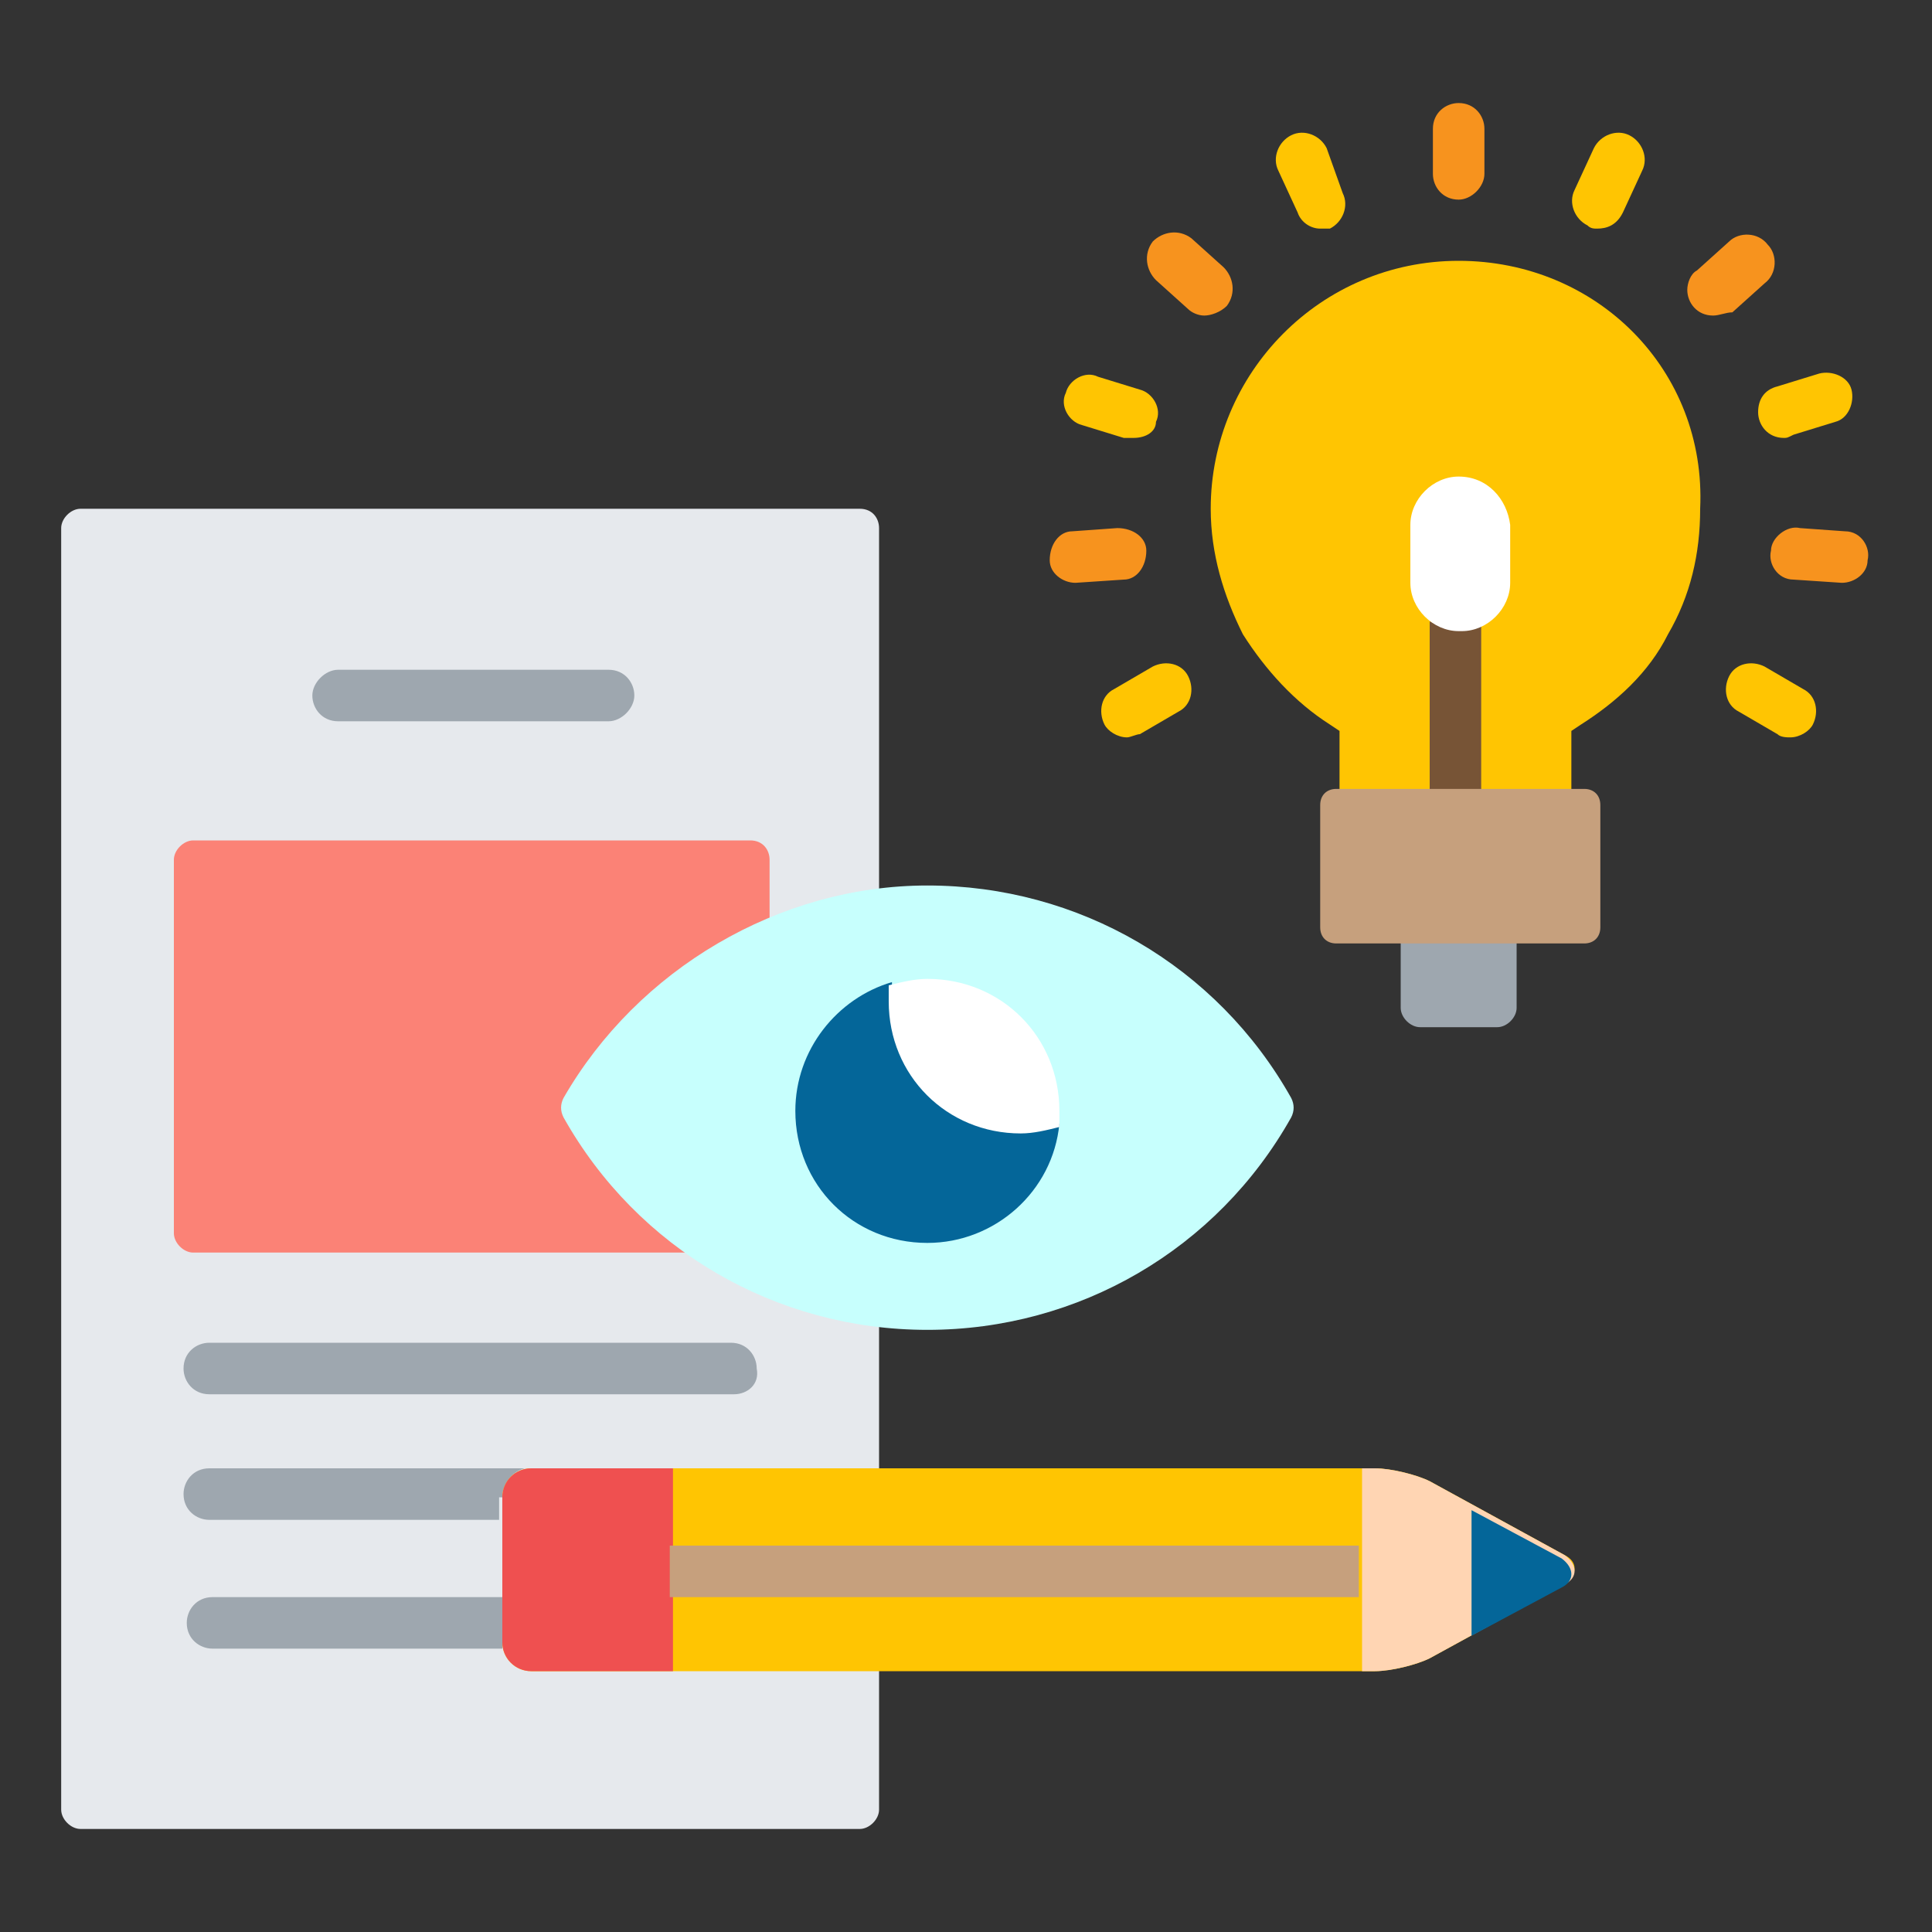 <?xml version="1.0" encoding="utf-8"?>
<!-- Generator: Adobe Illustrator 24.3.0, SVG Export Plug-In . SVG Version: 6.00 Build 0)  -->
<svg version="1.1" id="Layer_1" xmlns="http://www.w3.org/2000/svg" xmlns:xlink="http://www.w3.org/1999/xlink" x="0px" y="0px"
	 viewBox="0 0 60 60" style="enable-background:new 0 0 60 60;" xml:space="preserve">
<rect x="0" y="0" width="60" height="60" fill="#333333" stroke="none"/>
<style type="text/css">
	.st0{fill:#E6E9ED;}
	.st1{fill:#FB8276;}
	.st2{fill:#C7FFFD;}
	.st3{fill:#046699;}
	.st4{fill:#FFFFFF;}
	.st5{fill:#FFC502;}
	.st6{fill:#775436;}
	.st7{fill:#9EA7AF;}
	.st8{fill:#C6A07D;}
	.st9{fill:#F7931E;}
	.st10{fill:#EF5050;}
	.st11{fill:#FFD5B3;}
</style>
<g>
	<path class="st0" d="M16.5,45.7h10.8v-4.6c-4-0.5-7.7-2.8-9.7-6.4c-0.1-0.1-0.1-0.3,0-0.5c2.1-3.6,5.7-6,9.7-6.4V16.4
		c0-0.3-0.2-0.6-0.6-0.6H2.5c-0.3,0-0.6,0.3-0.6,0.6v39.8c0,0.3,0.3,0.6,0.6,0.6h24.2c0.3,0,0.6-0.3,0.6-0.6v-4.4H16.5
		c-0.4,0-0.8-0.4-0.8-0.8v-4.5C15.7,46.1,16,45.7,16.5,45.7L16.5,45.7z"/>
	<path class="st1" d="M17.6,34.7c-0.1-0.1-0.1-0.3,0-0.5c1.5-2.5,3.7-4.5,6.3-5.5v-2c0-0.3-0.2-0.6-0.6-0.6H6
		c-0.3,0-0.6,0.3-0.6,0.6v11.6c0,0.3,0.3,0.6,0.6,0.6h15.4C19.8,37.8,18.5,36.4,17.6,34.7z"/>
	<path class="st2" d="M28.8,41.3c-4.7,0-9-2.5-11.3-6.6c-0.1-0.2-0.1-0.4,0-0.6c2.3-4,6.7-6.6,11.3-6.6c4.7,0,9,2.5,11.3,6.6
		c0.1,0.2,0.1,0.4,0,0.6C37.8,38.8,33.5,41.3,28.8,41.3z"/>
	<path class="st3" d="M31.8,35c-2.3,0-4.1-1.8-4.1-4.1c0-0.1,0-0.3,0-0.4c-1.7,0.5-3,2.1-3,4c0,2.3,1.8,4.1,4.1,4.1
		c2.1,0,3.9-1.6,4.1-3.7C32.5,35,32.2,35,31.8,35z"/>
	<path class="st4" d="M28.8,30.4c-0.4,0-0.8,0.1-1.2,0.2c0,0.2,0,0.3,0,0.5c0,2.3,1.8,4.1,4.1,4.1c0.4,0,0.8-0.1,1.2-0.2
		c0-0.2,0-0.3,0-0.5C32.9,32.2,31.1,30.4,28.8,30.4L28.8,30.4z"/>
	<path class="st5" d="M45.3,8.1c-4.3,0-7.7,3.5-7.7,7.7c0,1.4,0.4,2.7,1,3.9c0.7,1.1,1.6,2.1,2.7,2.8l0.3,0.2v2h7.2v-2l0.3-0.2
		c1.1-0.7,2.1-1.6,2.7-2.8c0.7-1.2,1-2.5,1-3.9C53,11.5,49.6,8.1,45.3,8.1L45.3,8.1z"/>
	<path class="st6" d="M45.3,19.5L45.3,19.5c-0.4,0-0.6-0.1-0.9-0.2v5.4h1.6v-5.4C45.9,19.4,45.6,19.5,45.3,19.5L45.3,19.5z"/>
	<path class="st4" d="M45.3,14.8c-0.8,0-1.5,0.7-1.5,1.5v1.8c0,0.8,0.7,1.5,1.5,1.5h0.1c0.8,0,1.5-0.7,1.5-1.5v-1.8
		C46.8,15.5,46.2,14.8,45.3,14.8L45.3,14.8z"/>
	<path class="st7" d="M43.5,29.2v2.1c0,0.3,0.3,0.6,0.6,0.6h2.4c0.3,0,0.6-0.3,0.6-0.6v-2.1H43.5z"/>
	<path class="st8" d="M49.7,28.8c0,0.3-0.2,0.5-0.5,0.5h-7.7c-0.3,0-0.5-0.2-0.5-0.5V25c0-0.3,0.2-0.5,0.5-0.5h7.7
		c0.3,0,0.5,0.2,0.5,0.5L49.7,28.8z"/>
	<path class="st9" d="M45.3,6.2c-0.5,0-0.8-0.4-0.8-0.8V4c0-0.5,0.4-0.8,0.8-0.8c0.5,0,0.8,0.4,0.8,0.8v1.4
		C46.1,5.8,45.7,6.2,45.3,6.2z"/>
	<path class="st5" d="M41,7.1c-0.3,0-0.6-0.2-0.7-0.5l-0.6-1.3c-0.2-0.4,0-0.9,0.4-1.1c0,0,0,0,0,0c0.4-0.2,0.9,0,1.1,0.4L41.7,6
		c0.2,0.4,0,0.9-0.4,1.1c0,0,0,0,0,0C41.2,7.1,41.1,7.1,41,7.1L41,7.1z"/>
	<path class="st9" d="M37.4,9.8c-0.2,0-0.4-0.1-0.5-0.2l-1-0.9c-0.3-0.3-0.4-0.8-0.1-1.2c0.3-0.3,0.8-0.4,1.2-0.1l1,0.9
		c0.3,0.3,0.4,0.8,0.1,1.2C37.9,9.7,37.6,9.8,37.4,9.8z"/>
	<path class="st5" d="M35.2,13.6c-0.1,0-0.2,0-0.3,0l-1.3-0.4c-0.4-0.1-0.7-0.6-0.5-1c0.1-0.4,0.6-0.7,1-0.5l1.3,0.4
		c0.4,0.1,0.7,0.6,0.5,1C35.9,13.4,35.6,13.6,35.2,13.6L35.2,13.6z"/>
	<path class="st9" d="M33.4,18.1c-0.4,0-0.8-0.3-0.8-0.7c0-0.5,0.3-0.9,0.7-0.9l1.4-0.1c0.5,0,0.9,0.3,0.9,0.7
		c0,0.5-0.3,0.9-0.7,0.9L33.4,18.1C33.5,18.1,33.4,18.1,33.4,18.1L33.4,18.1z"/>
	<path class="st5" d="M35,22.9c-0.3,0-0.6-0.2-0.7-0.4c-0.2-0.4-0.1-0.9,0.3-1.1c0,0,0,0,0,0l1.2-0.7c0.4-0.2,0.9-0.1,1.1,0.3
		c0.2,0.4,0.1,0.9-0.3,1.1c0,0,0,0,0,0l-1.2,0.7C35.3,22.8,35.1,22.9,35,22.9z M49.6,7.1c-0.1,0-0.2,0-0.3-0.1
		c-0.4-0.2-0.6-0.7-0.4-1.1c0,0,0,0,0,0l0.6-1.3c0.2-0.4,0.7-0.6,1.1-0.4c0.4,0.2,0.6,0.7,0.4,1.1l-0.6,1.3
		C50.2,7,49.9,7.1,49.6,7.1z"/>
	<path class="st9" d="M53.2,9.8c-0.5,0-0.8-0.4-0.8-0.8c0-0.2,0.1-0.5,0.3-0.6l1-0.9c0.3-0.3,0.9-0.3,1.2,0.1
		c0.3,0.3,0.3,0.9-0.1,1.2l-1,0.9C53.6,9.7,53.4,9.8,53.2,9.8L53.2,9.8z"/>
	<path class="st5" d="M55.4,13.6c-0.5,0-0.8-0.4-0.8-0.8c0-0.4,0.2-0.7,0.6-0.8l1.3-0.4c0.4-0.1,0.9,0.1,1,0.5
		c0.1,0.4-0.1,0.9-0.5,1l-1.3,0.4C55.5,13.6,55.5,13.6,55.4,13.6z"/>
	<path class="st9" d="M57.2,18.1C57.2,18.1,57.1,18.1,57.2,18.1L55.7,18c-0.5,0-0.8-0.5-0.7-0.9c0,0,0,0,0,0c0-0.4,0.5-0.8,0.9-0.7
		c0,0,0,0,0,0l1.4,0.1c0.5,0,0.8,0.5,0.7,0.9C58,17.8,57.6,18.1,57.2,18.1L57.2,18.1z"/>
	<path class="st5" d="M55.6,22.9c-0.1,0-0.3,0-0.4-0.1L54,22.1c-0.4-0.2-0.5-0.7-0.3-1.1c0,0,0,0,0,0c0.2-0.4,0.7-0.5,1.1-0.3
		l1.2,0.7c0.4,0.2,0.5,0.7,0.3,1.1C56.2,22.7,55.9,22.9,55.6,22.9L55.6,22.9z"/>
	<g>
		<path class="st7" d="M18.9,22.4h-8.4c-0.5,0-0.8-0.4-0.8-0.8s0.4-0.8,0.8-0.8h8.4c0.5,0,0.8,0.4,0.8,0.8S19.3,22.4,18.9,22.4z
			 M22.8,43.3H6.5c-0.5,0-0.8-0.4-0.8-0.8c0,0,0,0,0,0c0-0.5,0.4-0.8,0.8-0.8l0,0h16.2c0.5,0,0.8,0.4,0.8,0.8l0,0
			C23.6,43,23.2,43.3,22.8,43.3z M15.6,46.5c0-0.4,0.3-0.8,0.7-0.9H6.5c-0.5,0-0.8,0.4-0.8,0.8c0,0.5,0.4,0.8,0.8,0.8h9V46.5z
			 M15.6,51v-1.4h-9c-0.5,0-0.8,0.4-0.8,0.8c0,0,0,0,0,0c0,0.5,0.4,0.8,0.8,0.8l0,0h9C15.6,51.2,15.6,51.1,15.6,51z"/>
	</g>
	<path class="st5" d="M16.5,51.9c-0.5,0-0.9-0.4-0.9-0.9v-4.5c0-0.5,0.4-0.9,0.9-0.9h26.2c0.5,0,1.3,0.2,1.7,0.4l4.2,2.3
		c0.4,0.2,0.4,0.6,0,0.9l-4.2,2.3c-0.4,0.2-1.2,0.4-1.7,0.4L16.5,51.9L16.5,51.9z"/>
	<path class="st10" d="M15.6,46.5V51c0,0.5,0.4,0.9,0.9,0.9h4.4v-6.3h-4.4C16,45.6,15.6,46,15.6,46.5L15.6,46.5z"/>
	<path class="st11" d="M42.3,51.9h0.4c0.5,0,1.3-0.2,1.7-0.4l4.2-2.3c0.4-0.2,0.4-0.6,0-0.9L44.4,46c-0.4-0.2-1.2-0.4-1.7-0.4h-0.4
		V51.9z"/>
	<path class="st3" d="M45.7,50.8l2.8-1.5c0.4-0.2,0.4-0.6,0-0.9l-2.8-1.5V50.8z"/>
	<path class="st8" d="M20.8,48h21.4v1.6H20.8V48z"/>
</g>
</svg>
